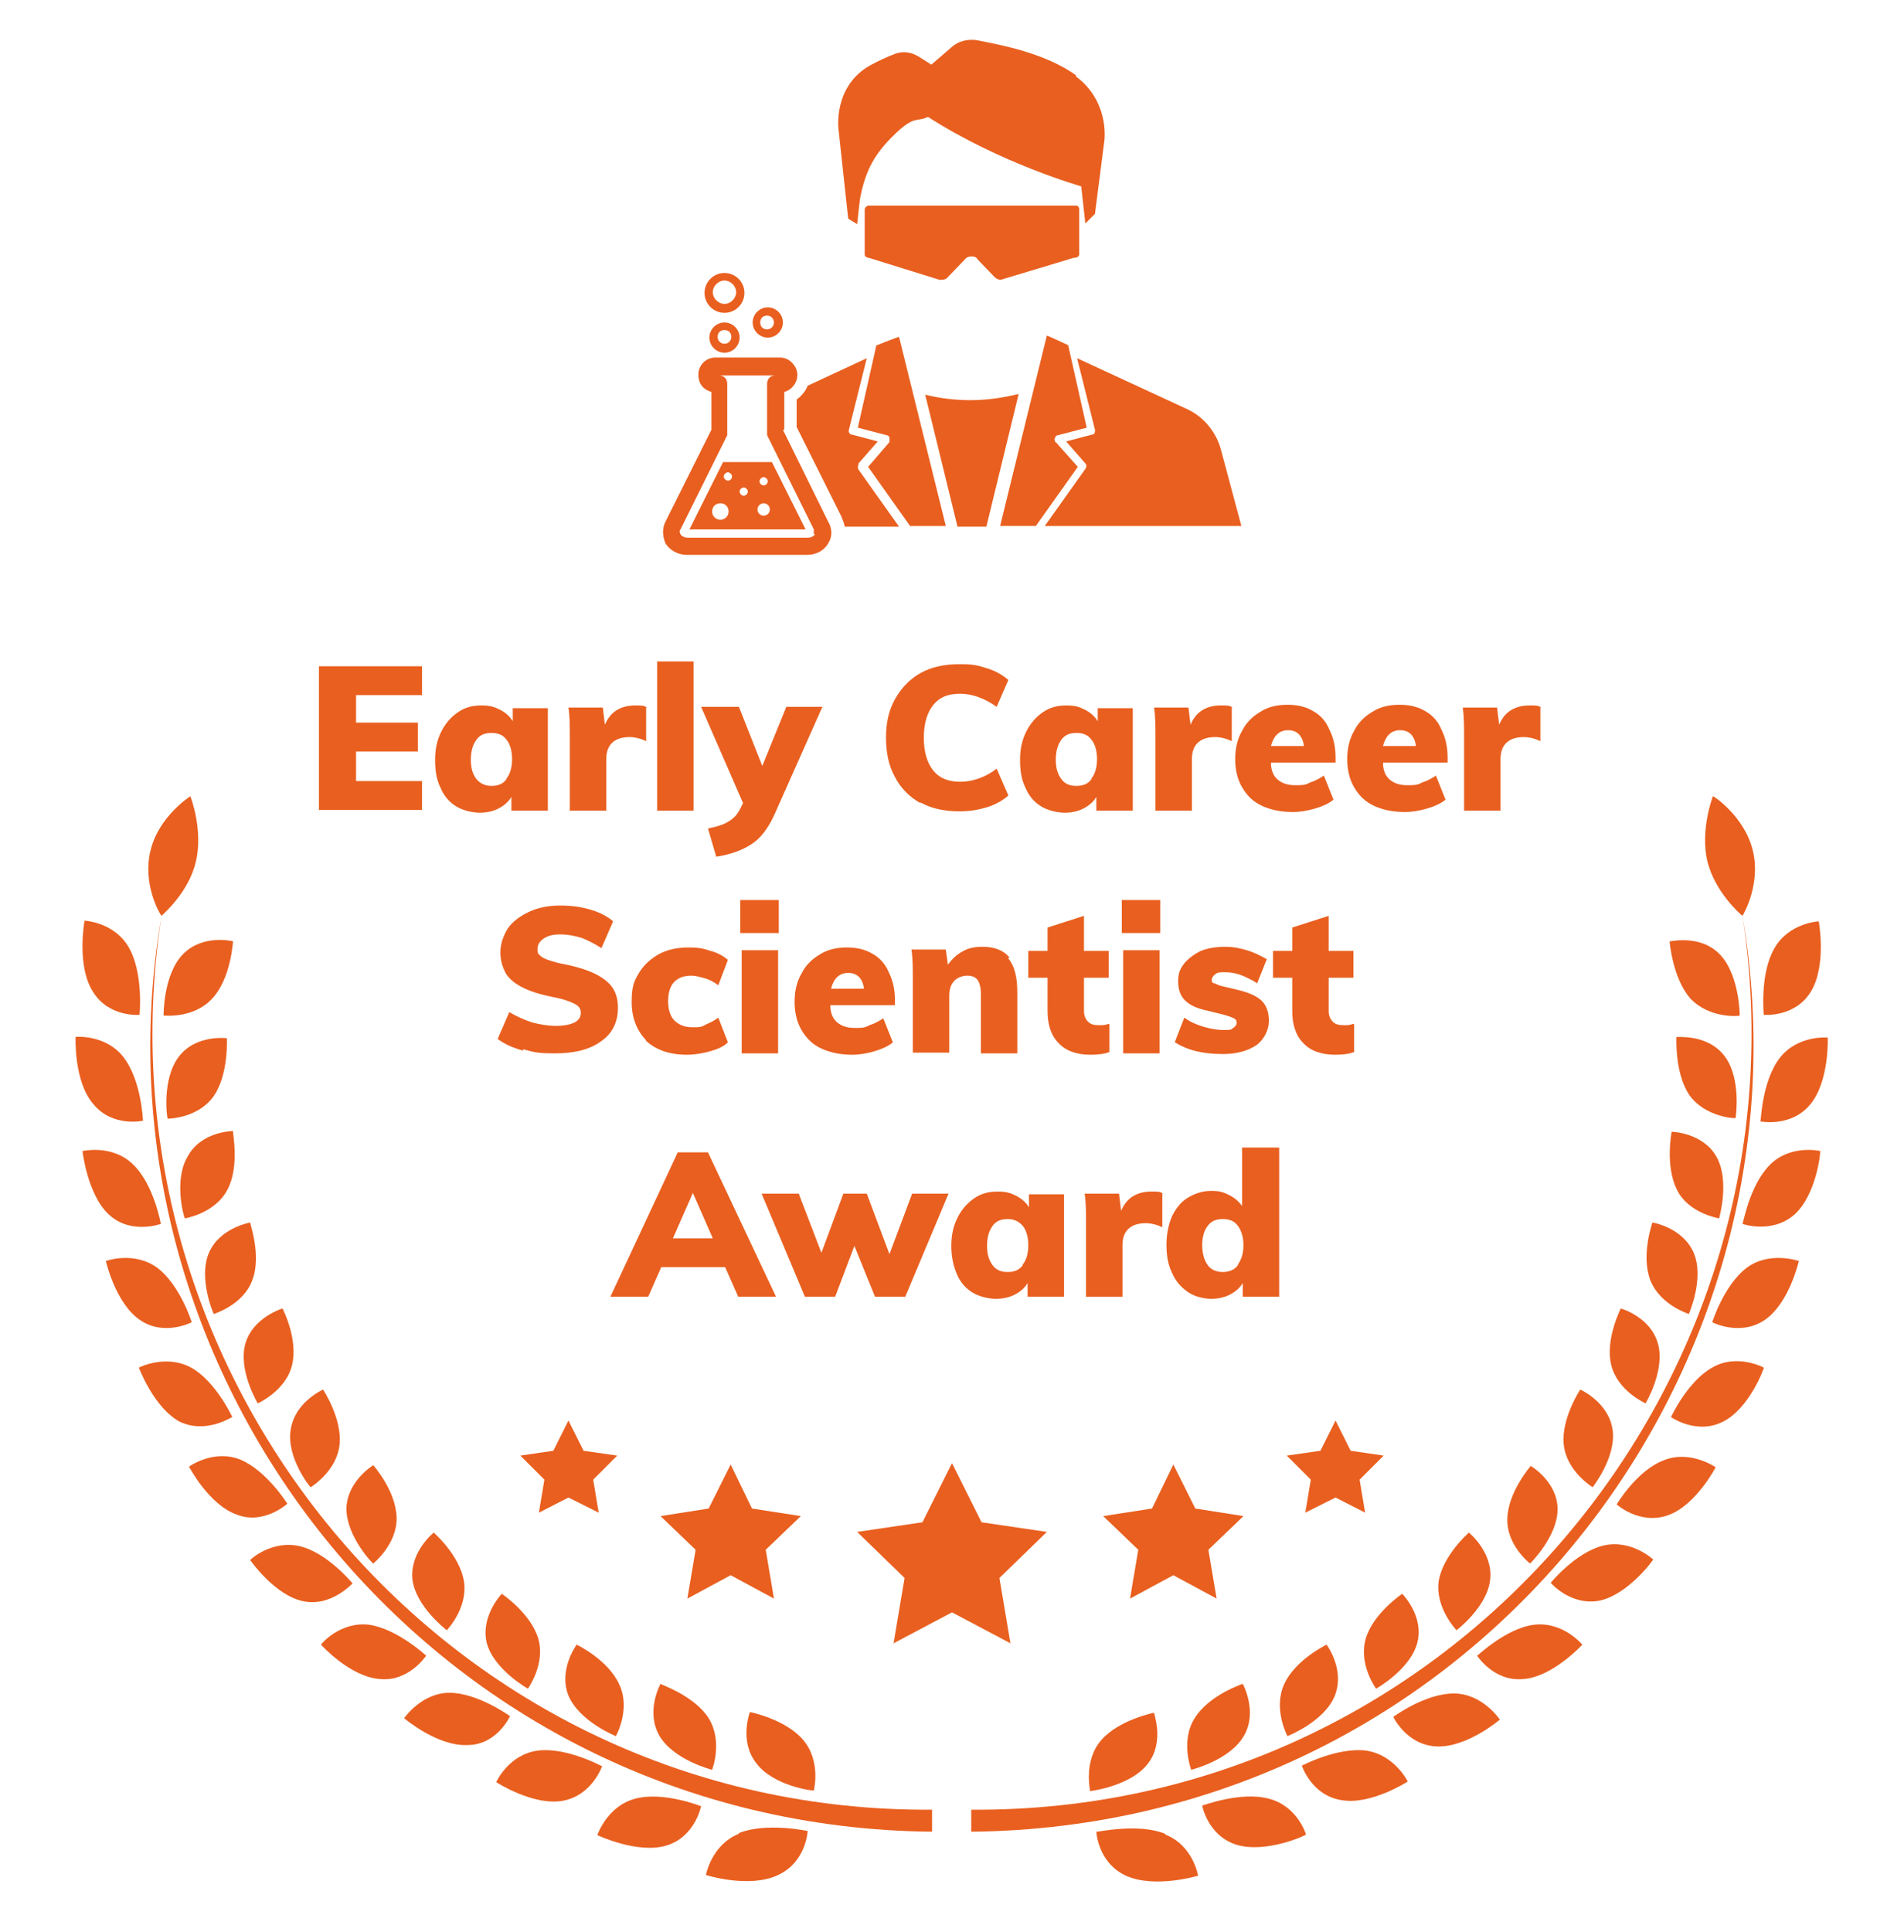 <?xml version="1.0" encoding="UTF-8"?>
<svg xmlns="http://www.w3.org/2000/svg" width="277" height="281" version="1.1" viewBox="0 0 277 281">
  <defs>
    <style>
      .cls-1 {
        fill: #e95f1f;
      }
    </style>
  </defs>
  <!-- Generator: Adobe Illustrator 28.7.0, SVG Export Plug-In . SVG Version: 1.2.0 Build 4)  -->
  <g>
    <g id="Layer_1">
      <g id="_圖層_1">
        <g>
          <g>
            <path class="cls-1" d="M23.5,133.2c.3-.3,4-3.5,5-7.9,1.1-4.6-.8-9.5-.8-9.5,0,0-4.6,2.9-5.8,7.9-1.2,4.8,1.3,9.2,1.6,9.5-11.6,67.3,39.9,132.5,112.1,133.2v-3.2c-70.1.5-122.5-62.4-112.1-130h0Z"/>
            <path class="cls-1" d="M107.5,266.7c-4,1.6-4.8,6-4.8,6,0,0,6.3,2,10.5,0,4.1-1.9,4.3-6.4,4.3-6.4,0,0-6-1.3-10,.3Z"/>
            <path class="cls-1" d="M118.4,260.4s1.1-4.3-1.6-7.4c-2.6-3-7.7-4-7.7-4,0,0-1.6,4.2.9,7.4,2.5,3.4,8.4,4.1,8.4,4Z"/>
            <path class="cls-1" d="M92.4,261.6c-4.1,1.1-5.5,5.3-5.5,5.3,0,0,5.9,2.8,10.1,1.5s5-5.8,5-5.7c0,0-5.5-2.2-9.6-1.1h0Z"/>
            <path class="cls-1" d="M103.6,257.4s1.6-4.1-.5-7.5c-2.1-3.3-7-4.9-7-5,0,0-2.2,3.9-.2,7.5,2.1,3.6,7.7,5,7.7,5Z"/>
            <path class="cls-1" d="M78.3,254.6c-4.2.5-6.1,4.5-6.1,4.6,0,0,5.4,3.5,9.7,2.7,4.3-.8,5.7-5.1,5.7-5,0,0-5.1-2.8-9.3-2.3h0Z"/>
            <path class="cls-1" d="M89.6,252.5s2.2-3.9.5-7.5c-1.6-3.6-6.2-5.8-6.2-5.8,0,0-2.7,3.6-1.2,7.4,1.6,3.8,6.9,5.9,6.9,5.9h0Z"/>
            <path class="cls-1" d="M74.2,249.6s-4.7-3.4-8.8-3.4-6.6,3.7-6.6,3.7c0,0,4.8,4.1,9.2,3.9,4.3,0,6.2-4.2,6.2-4.2Z"/>
            <path class="cls-1" d="M76.8,245.6s2.6-3.6,1.5-7.3-5.3-6.5-5.3-6.5c0,0-3.1,3.2-2.2,7.1,1,3.9,6,6.7,6,6.7Z"/>
            <path class="cls-1" d="M62,240.8s-4.2-3.9-8.3-4.5c-4.2-.5-7,2.8-7,2.9,0,0,4.2,4.7,8.6,5,4.2.4,6.7-3.4,6.7-3.4Z"/>
            <path class="cls-1" d="M65,237.1s3.1-3.2,2.5-7.1c-.6-3.8-4.4-7.1-4.4-7.1,0,0-3.5,2.8-3.1,6.8.5,4,5,7.4,5,7.4h0Z"/>
            <path class="cls-1" d="M51.3,230.3s-3.6-4.4-7.6-5.4c-4.1-1-7.3,1.9-7.3,2,0,0,3.6,5.2,7.8,6,4.1.8,7.1-2.7,7.1-2.6Z"/>
            <path class="cls-1" d="M54.3,227.4s3.5-2.8,3.4-6.7-3.4-7.6-3.4-7.6c0,0-3.8,2.3-3.9,6.3,0,4.1,3.9,8.1,3.9,8Z"/>
            <path class="cls-1" d="M41.8,218.7s-3-4.8-6.8-6.4c-3.9-1.6-7.5,1-7.5,1,0,0,2.9,5.6,7,7,3.9,1.5,7.3-1.6,7.3-1.6Z"/>
            <path class="cls-1" d="M45.2,216.3s3.8-2.3,4.2-6.2c.4-3.8-2.4-8-2.4-8,0,0-4.1,1.8-4.7,5.8-.7,4,2.8,8.4,2.9,8.4Z"/>
            <path class="cls-1" d="M33.8,206.1s-2.4-5.2-6-7.2c-3.7-2-7.6,0-7.6,0,0,0,2.2,5.9,6,7.9,3.9,1.8,7.6-.8,7.6-.7Z"/>
            <path class="cls-1" d="M37.5,204.1s4.1-1.8,5-5.6-1.4-8.2-1.4-8.2c0,0-4.3,1.3-5.4,5.1-1.1,3.9,1.8,8.7,1.8,8.7Z"/>
            <path class="cls-1" d="M27.9,192.3s-1.7-5.4-5-7.9c-3.4-2.5-7.5-1-7.5-1,0,0,1.4,6.2,5,8.6,3.5,2.4,7.5.3,7.5.3h0Z"/>
            <path class="cls-1" d="M30.4,182.2c-1.6,3.7.7,9,.7,8.9,0,0,4.3-1.3,5.6-4.9,1.4-3.6-.4-8.4-.3-8.4s-4.4.7-6,4.4Z"/>
            <path class="cls-1" d="M15.9,176.7c3.2,2.9,7.5,1.3,7.5,1.3,0,0-1-5.7-4-8.6-3-3-7.3-2-7.4-2,0,0,.7,6.4,3.9,9.3Z"/>
            <path class="cls-1" d="M27.3,168.2c-2.1,3.5-.5,9-.4,9,0,0,4.4-.7,6.2-4.2,1.8-3.4.7-8.4.8-8.5,0,0-4.6,0-6.6,3.7Z"/>
            <path class="cls-1" d="M20.8,163s-.2-5.8-2.8-9.2c-2.6-3.4-7-3-7-3,0,0-.3,6.5,2.6,9.8,2.8,3.4,7.2,2.4,7.2,2.4Z"/>
            <path class="cls-1" d="M26,153.7c-2.5,3.3-1.7,9-1.6,9,0,0,4.4,0,6.7-3.3,2.2-3.2,1.9-8.4,1.9-8.4,0,0-4.5-.6-7,2.7Z"/>
            <path class="cls-1" d="M20.3,147.6s.6-5.9-1.5-9.7-6.5-4-6.5-4c0,0-1.2,6.5,1.2,10.3,2.3,3.8,6.8,3.4,6.8,3.4Z"/>
            <path class="cls-1" d="M23.8,147.7s4.4.5,7.1-2.5c2.7-2.9,3-8.3,3-8.3,0,0-4.4-1.1-7.3,1.9s-2.8,9-2.8,8.9h0Z"/>
            <path class="cls-1" d="M253.5,133.2c.2-.3,2.7-4.7,1.5-9.5-1.2-5-5.8-8-5.8-7.9,0,0-1.9,4.9-.8,9.5,1.1,4.4,4.7,7.6,5.1,7.9,10.4,67.6-42.1,130.5-112.2,130v3.2c72.2-.7,123.7-65.8,112.2-133.2h0Z"/>
            <path class="cls-1" d="M169.5,266.7c-4-1.6-9.9-.2-10-.3,0,0,.2,4.5,4.3,6.4,4.2,1.9,10.5,0,10.5,0,0,0-.7-4.4-4.8-6Z"/>
            <path class="cls-1" d="M167,256.5c2.5-3.2.8-7.4.9-7.4,0,0-5.1,1-7.7,4-2.6,3-1.6,7.3-1.6,7.4,0,0,5.9-.7,8.4-4h0Z"/>
            <path class="cls-1" d="M184.6,261.6c-4.1-1.1-9.6,1-9.7,1,0,0,.8,4.4,5,5.7,4.3,1.3,10.2-1.4,10.1-1.5,0,0-1.2-4.1-5.4-5.2h0Z"/>
            <path class="cls-1" d="M181,252.4c2-3.5-.2-7.5-.2-7.5,0,0-4.9,1.6-7,5-2.1,3.3-.5,7.5-.5,7.5,0,0,5.7-1.4,7.7-5Z"/>
            <path class="cls-1" d="M198.7,254.6c-4.2-.5-9.3,2.2-9.3,2.2,0,0,1.4,4.3,5.7,5,4.3.8,9.7-2.7,9.7-2.7,0,0-1.9-3.9-6.1-4.5h0Z"/>
            <path class="cls-1" d="M194.2,246.6c1.5-3.8-1.2-7.4-1.2-7.4,0,0-4.6,2.2-6.2,5.8-1.6,3.6.5,7.5.5,7.5,0,0,5.4-2.1,6.9-5.9h0Z"/>
            <path class="cls-1" d="M211.5,246.3c-4.2,0-8.8,3.4-8.8,3.4,0,0,1.9,4.1,6.3,4.3,4.4.2,9.2-3.9,9.2-3.9,0,0-2.5-3.8-6.7-3.8Z"/>
            <path class="cls-1" d="M206.2,238.9c1-3.9-2.2-7.1-2.2-7.1,0,0-4.2,2.8-5.3,6.5-1.1,3.8,1.5,7.3,1.5,7.3,0,0,5-2.8,6-6.7Z"/>
            <path class="cls-1" d="M223.2,236.3c-4.1.5-8.2,4.5-8.3,4.5,0,0,2.4,3.8,6.7,3.4,4.3-.3,8.6-5,8.6-5,0,0-2.8-3.4-7-2.9Z"/>
            <path class="cls-1" d="M211.9,237.1s4.5-3.4,4.9-7.4-3.1-6.8-3.1-6.8c0,0-3.8,3.3-4.4,7.1-.5,3.9,2.6,7.1,2.6,7.1h0Z"/>
            <path class="cls-1" d="M233.2,224.8c-4,1-7.6,5.4-7.6,5.4,0,0,2.9,3.4,7.1,2.6,4.2-.9,7.9-6,7.8-6,0,0-3.2-3-7.3-2Z"/>
            <path class="cls-1" d="M222.6,227.4s4-3.9,4-7.9c0-4-3.9-6.3-3.9-6.3,0,0-3.3,3.8-3.4,7.6-.2,3.9,3.3,6.6,3.3,6.6h0Z"/>
            <path class="cls-1" d="M242,212.4c-3.9,1.5-6.8,6.4-6.8,6.4,0,0,3.3,3,7.4,1.6,4.1-1.4,7-7,7-7,0,0-3.7-2.6-7.6-1h0Z"/>
            <path class="cls-1" d="M231.7,216.3s3.5-4.4,2.9-8.4c-.6-4-4.7-5.8-4.7-5.8,0,0-2.8,4.2-2.4,8,.4,3.9,4.2,6.2,4.2,6.2Z"/>
            <path class="cls-1" d="M249.1,198.9c-3.6,2-6,7.2-6,7.2,0,0,3.7,2.6,7.5.7,3.9-1.9,6.1-7.9,6-7.9,0,0-3.9-2.1-7.5,0h0Z"/>
            <path class="cls-1" d="M239.4,204.1s2.9-4.8,1.8-8.7c-1.1-3.9-5.4-5.1-5.4-5.1,0,0-2.3,4.5-1.4,8.2.9,3.8,5,5.6,5,5.6h0Z"/>
            <path class="cls-1" d="M254.1,184.4c-3.3,2.5-5,7.9-5,7.9,0,0,4,2.1,7.6-.3,3.6-2.4,5-8.6,5-8.6,0,0-4.3-1.5-7.6,1h0Z"/>
            <path class="cls-1" d="M245.7,191.1s2.3-5.2.7-8.9-6-4.4-6-4.4c0,0-1.7,4.8-.3,8.4,1.4,3.6,5.6,4.9,5.6,4.9Z"/>
            <path class="cls-1" d="M257.5,169.4c-3,3-3.9,8.6-4,8.6,0,0,4.2,1.5,7.5-1.3,3.3-2.9,3.9-9.3,3.8-9.3,0,0-4.3-1-7.3,2Z"/>
            <path class="cls-1" d="M250.1,177.2s1.6-5.5-.4-9-6.5-3.6-6.5-3.6c0,0-1,5,.8,8.5,1.7,3.4,6.1,4.1,6.1,4.1h0Z"/>
            <path class="cls-1" d="M263.3,160.7c2.9-3.4,2.6-9.9,2.6-9.8,0,0-4.4-.4-7,3s-2.7,9.2-2.8,9.2c0,0,4.4.9,7.2-2.4h0Z"/>
            <path class="cls-1" d="M245.8,159.3c2.3,3.2,6.7,3.4,6.7,3.3,0,0,.9-5.7-1.6-9s-7-2.7-7-2.8c0,0-.3,5.3,1.9,8.5h0Z"/>
            <path class="cls-1" d="M256.6,147.6s4.5.4,6.8-3.3c2.4-3.8,1.2-10.3,1.2-10.3,0,0-4.4.2-6.5,4-2.1,3.7-1.5,9.6-1.5,9.6Z"/>
            <path class="cls-1" d="M253.1,147.7s0-5.9-2.9-8.9c-2.9-3-7.3-1.8-7.3-1.9,0,0,.4,5.3,3,8.3,2.8,3,7.2,2.6,7.2,2.5h0Z"/>
          </g>
          <g>
            <g>
              <polygon class="cls-1" points="138.5 212.8 142.8 221.4 152.3 222.8 145.4 229.5 147 239 138.5 234.5 130 239 131.6 229.5 124.7 222.8 134.2 221.4 138.5 212.8"/>
              <g>
                <polygon class="cls-1" points="106.3 213 109.4 219.4 116.5 220.5 111.4 225.4 112.6 232.5 106.3 229.1 100 232.5 101.2 225.4 96.1 220.5 103.1 219.4 106.3 213"/>
                <polygon class="cls-1" points="170.7 213 173.9 219.4 180.9 220.5 175.8 225.4 177 232.5 170.7 229.1 164.4 232.5 165.6 225.4 160.5 220.5 167.6 219.4 170.7 213"/>
              </g>
            </g>
            <g>
              <polygon class="cls-1" points="194.3 206.6 196.5 211 201.3 211.7 197.8 215.2 198.6 220 194.3 217.8 189.9 220 190.7 215.2 187.2 211.7 192.1 211 194.3 206.6"/>
              <polygon class="cls-1" points="82.7 206.6 84.9 211 89.8 211.7 86.3 215.2 87.1 220 82.7 217.8 78.4 220 79.2 215.2 75.7 211.7 80.5 211 82.7 206.6"/>
            </g>
          </g>
        </g>
        <g>
          <g>
            <path class="cls-1" d="M141.2,58.2c-2.4,0-4.6-.3-6.6-.8l4.7,19.2h4.2l4.7-19.3c-2.1.5-4.4.9-7,.9h0Z"/>
            <path class="cls-1" d="M172.7,59.5l-16-7.4,2.6,10.4c0,.3,0,.7-.4.7l-3.8,1,2.8,3.2c.2.2.2.5,0,.8l-5.9,8.3h28.6l-3-11.2c-.7-2.5-2.5-4.7-4.9-5.8h0Z"/>
            <path class="cls-1" d="M124.9,67.4l2.8-3.2-3.8-1c-.3,0-.5-.4-.4-.7l2.6-10.4-8.6,4c-.3.8-.9,1.5-1.6,2v4l6.5,13c.2.5.4,1,.5,1.5h7.9l-5.9-8.3c-.2-.3,0-.7,0-.9Z"/>
            <path class="cls-1" d="M127.5,50.2l-2.7,12,4.2,1.1c.2,0,.4.2.4.4,0,.2,0,.4,0,.6l-3.1,3.6,6.1,8.6h5.2l-6.8-27.5c-.2,0-3.2,1.2-3.2,1.2h0Z"/>
            <path class="cls-1" d="M153.5,64.3c0-.2-.2-.4,0-.6,0-.2.2-.4.4-.4l4.2-1.1-2.7-12s-3-1.4-3.1-1.4l-6.8,27.7h5.2l6.1-8.6-3.2-3.6h0Z"/>
            <path class="cls-1" d="M157,37v-6.6c0-.3-.2-.5-.5-.5h-30.1c-.3,0-.6.3-.6.6v6.5c0,.3.3.5.6.5l10.3,3.2c.4,0,.9,0,1.2-.4l2.5-2.6c.2-.3.6-.4.9-.4s.7,0,.9.4l2.5,2.6c.3.3.8.5,1.2.3l10.3-3.1c.5,0,.8-.2.8-.5h0Z"/>
          </g>
          <path class="cls-1" d="M114.1,62.5v-5.5c1.1-.3,1.9-1.3,1.9-2.5s-1.1-2.5-2.5-2.5h-9.4c-1.4,0-2.5,1.1-2.5,2.5s.8,2.2,1.9,2.5v5.5l-6.7,13.4c-.5,1-.4,2.1,0,3.1.6,1,1.8,1.7,3.1,1.7h17.5c1.3,0,2.5-.6,3.1-1.7.6-.9.6-2.1,0-3.1l-6.6-13.4h.2ZM118.6,77.7c-.2.2-.5.5-1,.5h-17.6c-.5,0-.9-.3-1-.5s-.2-.5,0-.7l6.8-13.7v-7.5c0-.7-.5-1.2-1.2-1.2h-.6,9.4s0,0,0,0t0,0h-.6c-.7,0-1.2.5-1.2,1.2v7.5l6.8,13.7v.7h.2Z"/>
          <path class="cls-1" d="M105.2,67.2l-4.9,9.8h16.9l-4.9-9.8h-7.1ZM111.1,69.4c.3,0,.6.3.6.6s-.3.6-.6.6-.6-.3-.6-.6.3-.6.6-.6ZM104.8,75.6c-.6,0-1.2-.5-1.2-1.2s.5-1.2,1.2-1.2,1.2.5,1.2,1.2-.6,1.2-1.2,1.2ZM105.9,69.9c-.3,0-.6-.3-.6-.6s.3-.6.6-.6.6.3.6.6-.2.6-.6.6ZM108.2,72.1c-.3,0-.6-.3-.6-.6s.3-.6.6-.6.6.3.6.6-.3.6-.6.6ZM111.1,75c-.5,0-.9-.4-.9-.9s.4-.9.9-.9.9.4.9.9-.4.9-.9.9Z"/>
          <path class="cls-1" d="M105.4,39.7c-1.6,0-2.9,1.3-2.9,2.9s1.3,2.9,2.9,2.9,2.9-1.3,2.9-2.9-1.3-2.9-2.9-2.9ZM105.4,44.2c-.9,0-1.7-.8-1.7-1.7s.8-1.7,1.7-1.7,1.7.8,1.7,1.7-.8,1.7-1.7,1.7Z"/>
          <path class="cls-1" d="M109.5,46.9c0,1.2,1,2.2,2.2,2.2s2.2-1,2.2-2.2-1-2.2-2.2-2.2-2.2,1-2.2,2.2ZM112.6,46.9c0,.5-.4,1-1,1s-1-.4-1-1,.4-1,1-1c.6,0,1,.5,1,1Z"/>
          <path class="cls-1" d="M105.4,46.9c-1.2,0-2.2,1-2.2,2.2s1,2.2,2.2,2.2,2.2-1,2.2-2.2-1-2.2-2.2-2.2ZM105.4,50c-.5,0-1-.4-1-1s.4-1,1-1,1,.4,1,1-.5,1-1,1Z"/>
        </g>
        <g>
          <path class="cls-1" d="M46.4,96.9h15v4.2h-9.6v4h9v4.2h-9v4.3h9.6v4.2h-15v-21h0Z"/>
          <path class="cls-1" d="M79.7,102.9v15h-5.3v-2c-.4.7-1.1,1.3-1.9,1.7-.8.4-1.7.6-2.7.6s-2.4-.3-3.4-.9-1.8-1.5-2.3-2.7c-.6-1.2-.8-2.5-.8-4.1s.3-2.9.9-4.1,1.4-2.1,2.4-2.8c1-.7,2.1-1,3.4-1s1.9.2,2.7.6c.8.4,1.5,1,1.9,1.7v-1.9h5.3-.2ZM73.7,113.2c.5-.6.8-1.6.8-2.8s-.3-2.2-.8-2.8c-.5-.7-1.2-1-2.2-1s-1.7.3-2.2,1-.8,1.6-.8,2.9.3,2.1.8,2.8c.5.6,1.2,1,2.2,1s1.7-.3,2.2-1h0Z"/>
          <path class="cls-1" d="M94,102.9v4.9c-.8-.4-1.7-.6-2.4-.6-2.2,0-3.4,1.1-3.4,3.2v7.5h-5.3v-10.7c0-1.6,0-3-.2-4.3h5l.3,2.5c.4-.9.9-1.6,1.7-2.1.8-.5,1.7-.7,2.7-.7s1.3,0,1.7.3h0Z"/>
          <path class="cls-1" d="M95.6,96.2h5.3v21.7h-5.3v-21.7Z"/>
          <path class="cls-1" d="M119.6,102.9l-6.9,15.5c-.9,2-2,3.5-3.4,4.4s-3.1,1.5-5.1,1.8l-1.2-4.1c1.4-.3,2.4-.6,3.1-1.1.7-.4,1.2-1,1.6-1.8l.4-.8-6.1-14h5.5l3.4,8.6,3.5-8.6h5.3,0Z"/>
          <path class="cls-1" d="M133.9,116.8c-1.6-.9-2.9-2.2-3.7-3.8-.9-1.6-1.3-3.5-1.3-5.7s.4-4,1.3-5.6,2.1-2.9,3.7-3.8c1.6-.9,3.5-1.3,5.7-1.3s2.7.2,4,.6,2.3,1,3.1,1.7l-1.7,3.9c-1.7-1.2-3.5-1.9-5.3-1.9s-3,.5-3.9,1.6-1.4,2.7-1.4,4.8.5,3.7,1.4,4.8c.9,1.1,2.2,1.6,3.9,1.6s3.6-.6,5.3-1.9l1.7,3.9c-.8.7-1.8,1.3-3.1,1.7s-2.6.6-4,.6c-2.2,0-4.1-.4-5.7-1.3h0Z"/>
          <path class="cls-1" d="M164.8,102.9v15h-5.3v-2c-.4.7-1.1,1.3-1.9,1.7s-1.7.6-2.7.6-2.4-.3-3.4-.9-1.8-1.5-2.3-2.7c-.6-1.2-.8-2.5-.8-4.1s.3-2.9.9-4.1c.6-1.2,1.4-2.1,2.4-2.8,1-.7,2.1-1,3.4-1s1.9.2,2.7.6,1.5,1,1.9,1.7v-1.9h5.3-.2ZM158.8,113.2c.5-.6.8-1.6.8-2.8s-.3-2.2-.8-2.8c-.5-.7-1.2-1-2.2-1s-1.7.3-2.2,1-.8,1.6-.8,2.9.3,2.1.8,2.8,1.2,1,2.2,1,1.7-.3,2.2-1h0Z"/>
          <path class="cls-1" d="M179.2,102.9v4.9c-.8-.4-1.7-.6-2.4-.6-2.2,0-3.4,1.1-3.4,3.2v7.5h-5.3v-10.7c0-1.6,0-3-.2-4.3h5l.3,2.5c.4-.9.9-1.6,1.7-2.1s1.7-.7,2.7-.7,1.3,0,1.7.3h0Z"/>
          <path class="cls-1" d="M194.3,110.9h-9.4c0,1.2.4,2,1,2.5s1.4.8,2.5.8,1.5,0,2.2-.4c.7-.2,1.4-.6,2-1l1.4,3.5c-.7.6-1.7,1-2.7,1.3-1.1.3-2.1.5-3.2.5-1.7,0-3.2-.3-4.5-.9s-2.2-1.5-2.9-2.7-1-2.6-1-4.1.3-2.9,1-4.1c.6-1.2,1.5-2.1,2.7-2.8,1.1-.7,2.4-1,3.9-1s2.7.3,3.7.9c1.1.6,1.9,1.5,2.4,2.7.6,1.2.9,2.5.9,4.1v.7h0ZM184.9,108.5h4.8c-.2-1.5-1-2.3-2.3-2.3s-2.1.8-2.5,2.3Z"/>
          <path class="cls-1" d="M210.6,110.9h-9.4c0,1.2.4,2,1,2.5s1.4.8,2.5.8,1.5,0,2.2-.4c.7-.2,1.4-.6,2-1l1.4,3.5c-.7.6-1.7,1-2.7,1.3-1.1.3-2.1.5-3.2.5-1.7,0-3.2-.3-4.5-.9s-2.2-1.5-2.9-2.7-1-2.6-1-4.1.3-2.9,1-4.1c.6-1.2,1.5-2.1,2.7-2.8,1.1-.7,2.4-1,3.9-1s2.7.3,3.7.9c1.1.6,1.9,1.5,2.4,2.7.6,1.2.9,2.5.9,4.1v.7h0ZM201.2,108.5h4.8c-.2-1.5-1-2.3-2.3-2.3s-2.1.8-2.5,2.3Z"/>
          <path class="cls-1" d="M224.1,102.9v4.9c-.8-.4-1.7-.6-2.4-.6-2.2,0-3.4,1.1-3.4,3.2v7.5h-5.3v-10.7c0-1.6,0-3-.2-4.3h5l.3,2.5c.4-.9.9-1.6,1.7-2.1s1.7-.7,2.7-.7,1.3,0,1.7.3h0Z"/>
          <path class="cls-1" d="M76.1,152.8c-1.5-.4-2.8-1-3.7-1.7l1.7-3.9c1,.6,2.1,1.1,3.3,1.5,1.2.3,2.3.5,3.5.5s2.1-.2,2.7-.5.9-.8.9-1.4-.3-1-.9-1.3-1.6-.7-3.2-1c-2-.4-3.5-.9-4.6-1.5s-1.9-1.3-2.3-2.1-.7-1.7-.7-2.9.4-2.4,1.1-3.5c.7-1,1.8-1.8,3.1-2.4,1.3-.6,2.8-.9,4.5-.9s3,.2,4.4.6c1.4.4,2.5,1,3.3,1.7l-1.7,3.9c-.9-.6-1.9-1.1-2.9-1.5-1-.3-2-.5-3.1-.5s-1.8.2-2.4.6c-.6.4-.9.9-.9,1.5s0,.6.3.9.6.5,1.2.7,1.5.5,2.7.7c1.9.4,3.4.9,4.5,1.5s1.9,1.3,2.3,2c.5.8.7,1.7.7,2.8,0,2-.8,3.7-2.4,4.8-1.6,1.2-3.8,1.8-6.7,1.8s-3.1-.2-4.7-.6v.2Z"/>
          <path class="cls-1" d="M94.1,151.4c-1.4-1.4-2.2-3.3-2.2-5.6s.3-3,1-4.2,1.7-2.1,2.9-2.8c1.3-.7,2.7-1,4.4-1s2.2.2,3.2.5c1.1.3,1.9.8,2.5,1.3l-1.4,3.7c-.5-.4-1.2-.8-1.9-1s-1.4-.4-2-.4c-1.1,0-1.9.3-2.5.9-.6.6-.9,1.6-.9,2.8s.3,2.2.9,2.8,1.4,1,2.6,1,1.3,0,2-.4c.7-.3,1.3-.6,1.8-1l1.4,3.6c-.6.6-1.5,1-2.6,1.3s-2.2.5-3.4.5c-2.5,0-4.5-.7-6-2.1h.2Z"/>
          <path class="cls-1" d="M113.3,130.9v4.8h-5.6v-4.8h5.6ZM107.9,138.2h5.3v15h-5.3v-15Z"/>
          <path class="cls-1" d="M130.2,146.2h-9.4c0,1.2.4,2,1,2.5s1.4.8,2.5.8,1.5,0,2.2-.4c.7-.2,1.4-.6,2-1l1.4,3.5c-.7.6-1.7,1-2.7,1.3s-2.1.5-3.2.5c-1.7,0-3.2-.3-4.5-.9-1.3-.6-2.2-1.5-2.9-2.7-.7-1.2-1-2.6-1-4.1s.3-2.9,1-4.1c.6-1.2,1.5-2.1,2.7-2.8,1.1-.7,2.4-1,3.9-1s2.7.3,3.7.9c1.1.6,1.9,1.5,2.4,2.7.6,1.2.9,2.5.9,4.1v.7h0ZM120.9,143.8h4.8c-.2-1.5-1-2.3-2.3-2.3s-2.1.8-2.5,2.3Z"/>
          <path class="cls-1" d="M146.7,139.4c.9,1.1,1.3,2.7,1.3,4.9v8.9h-5.3v-8.7c0-.9-.2-1.6-.5-2s-.8-.6-1.5-.6-1.5.3-1.9.8c-.5.5-.7,1.3-.7,2.1v8.3h-5.3v-10.7c0-1.6,0-3-.2-4.3h5l.3,2.2c.6-.8,1.3-1.5,2.1-1.9.8-.5,1.8-.7,2.9-.7,1.8,0,3.1.5,4,1.6h-.2Z"/>
          <path class="cls-1" d="M161.4,149v4c-.7.3-1.7.4-2.8.4-2,0-3.6-.6-4.6-1.7-1.1-1.1-1.6-2.7-1.6-4.7v-4.8h-2.8v-3.9h2.8v-3.4l5.3-1.7v5.1h3.6v3.9h-3.6v4.8c0,.7.2,1.2.6,1.6s.9.5,1.6.5.8,0,1.4-.2h0Z"/>
          <path class="cls-1" d="M168.8,130.9v4.8h-5.6v-4.8h5.6ZM163.4,138.2h5.3v15h-5.3v-15Z"/>
          <path class="cls-1" d="M170.9,151.6l1.4-3.6c.8.6,1.7,1,2.7,1.3s2,.5,3,.5,1.1,0,1.4-.3c.3-.2.5-.4.5-.7s0-.5-.4-.7-.7-.3-1.4-.5l-2.4-.6c-1.5-.3-2.6-.8-3.3-1.5s-1-1.6-1-2.8.3-1.8.9-2.6c.6-.7,1.4-1.3,2.4-1.8,1-.4,2.2-.6,3.5-.6s2.1.2,3.2.5c1,.3,2,.8,2.9,1.3l-1.4,3.5c-.8-.5-1.6-.9-2.4-1.2-.8-.3-1.6-.4-2.3-.4s-1.1,0-1.4.3c-.3.2-.5.5-.5.8s0,.4.3.5c.2,0,.6.3,1.1.4l2.5.6c1.6.4,2.7.9,3.4,1.6.7.7,1,1.7,1,2.9s-.6,2.6-1.8,3.5c-1.2.8-2.8,1.3-4.9,1.3-3,0-5.3-.6-7.1-1.8h0Z"/>
          <path class="cls-1" d="M197,149v4c-.7.3-1.7.4-2.8.4-2,0-3.6-.6-4.6-1.7-1.1-1.1-1.6-2.7-1.6-4.7v-4.8h-2.8v-3.9h2.8v-3.4l5.3-1.7v5.1h3.6v3.9h-3.6v4.8c0,.7.2,1.2.6,1.6s.9.5,1.6.5.8,0,1.4-.2h0Z"/>
          <path class="cls-1" d="M105.5,184.3h-9.3l-1.9,4.3h-5.5l9.8-21h4.4l9.9,21h-5.5l-1.9-4.3ZM103.7,180.1l-2.9-6.6-2.9,6.6h5.8Z"/>
          <path class="cls-1" d="M138,173.6l-6.3,15h-4.4l-3-7.4-2.8,7.4h-4.4l-6.3-15h5.4l3.3,8.6,3.2-8.6h3.4l3.3,8.8,3.3-8.8h5.3Z"/>
          <path class="cls-1" d="M154.8,173.6v15h-5.3v-2c-.4.7-1.1,1.3-1.9,1.7-.8.4-1.7.6-2.7.6s-2.4-.3-3.4-.9c-1-.6-1.8-1.5-2.3-2.7s-.8-2.5-.8-4.1.3-2.9.9-4.1c.6-1.2,1.4-2.1,2.4-2.8s2.1-1,3.4-1,1.9.2,2.7.6,1.5,1,1.9,1.7v-1.9h5.3-.2ZM148.8,183.9c.5-.6.8-1.6.8-2.8s-.3-2.2-.8-2.8-1.2-1-2.2-1-1.7.3-2.2,1-.8,1.6-.8,2.9.3,2.1.8,2.8,1.2,1,2.2,1,1.7-.3,2.2-1h0Z"/>
          <path class="cls-1" d="M169.1,173.6v4.9c-.8-.4-1.7-.6-2.4-.6-2.2,0-3.4,1.1-3.4,3.2v7.5h-5.3v-10.7c0-1.6,0-3-.2-4.3h5l.3,2.5c.4-.9.9-1.6,1.7-2.1s1.7-.7,2.7-.7,1.3,0,1.7.3h0Z"/>
          <path class="cls-1" d="M186.1,166.9v21.7h-5.3v-2c-.4.7-1.1,1.3-1.9,1.7-.8.4-1.7.6-2.7.6s-2.4-.3-3.4-1-1.8-1.6-2.3-2.8c-.6-1.2-.8-2.6-.8-4.1s.3-2.9.8-4.1c.6-1.2,1.3-2.1,2.3-2.7,1-.6,2.1-1,3.4-1s1.8.2,2.6.6c.8.4,1.4.9,1.9,1.6v-8.5h5.4ZM180.1,183.9c.5-.7.8-1.6.8-2.8s-.3-2.1-.8-2.8-1.2-1-2.2-1-1.7.3-2.2,1c-.5.6-.8,1.6-.8,2.8s.3,2.2.8,2.9,1.3,1,2.2,1,1.7-.3,2.2-1h0Z"/>
        </g>
        <path class="cls-1" d="M156.6,11c-4.5-3.3-11.2-4.5-14.2-5.1-1.4-.3-2.9,0-4,1l-2.9,2.5-1.9-1.2c-1-.6-2.2-.8-3.3-.4s-2.4,1-3.7,1.7c-5.5,3.1-4.6,9.4-4.6,9.4l1.4,12.9,1.3.8.4-3.6c.8-4.3,2.2-6.7,5.1-9.5,2.9-2.8,3.2-1.7,4.8-2.5h0c10.6,6.8,22.3,10.1,22.3,10.1l.6,5.4,1.4-1.4,1.4-10.9c.2-3.6-1.3-7-4.2-9.1h0Z"/>
      </g>
    </g>
  </g>
</svg>